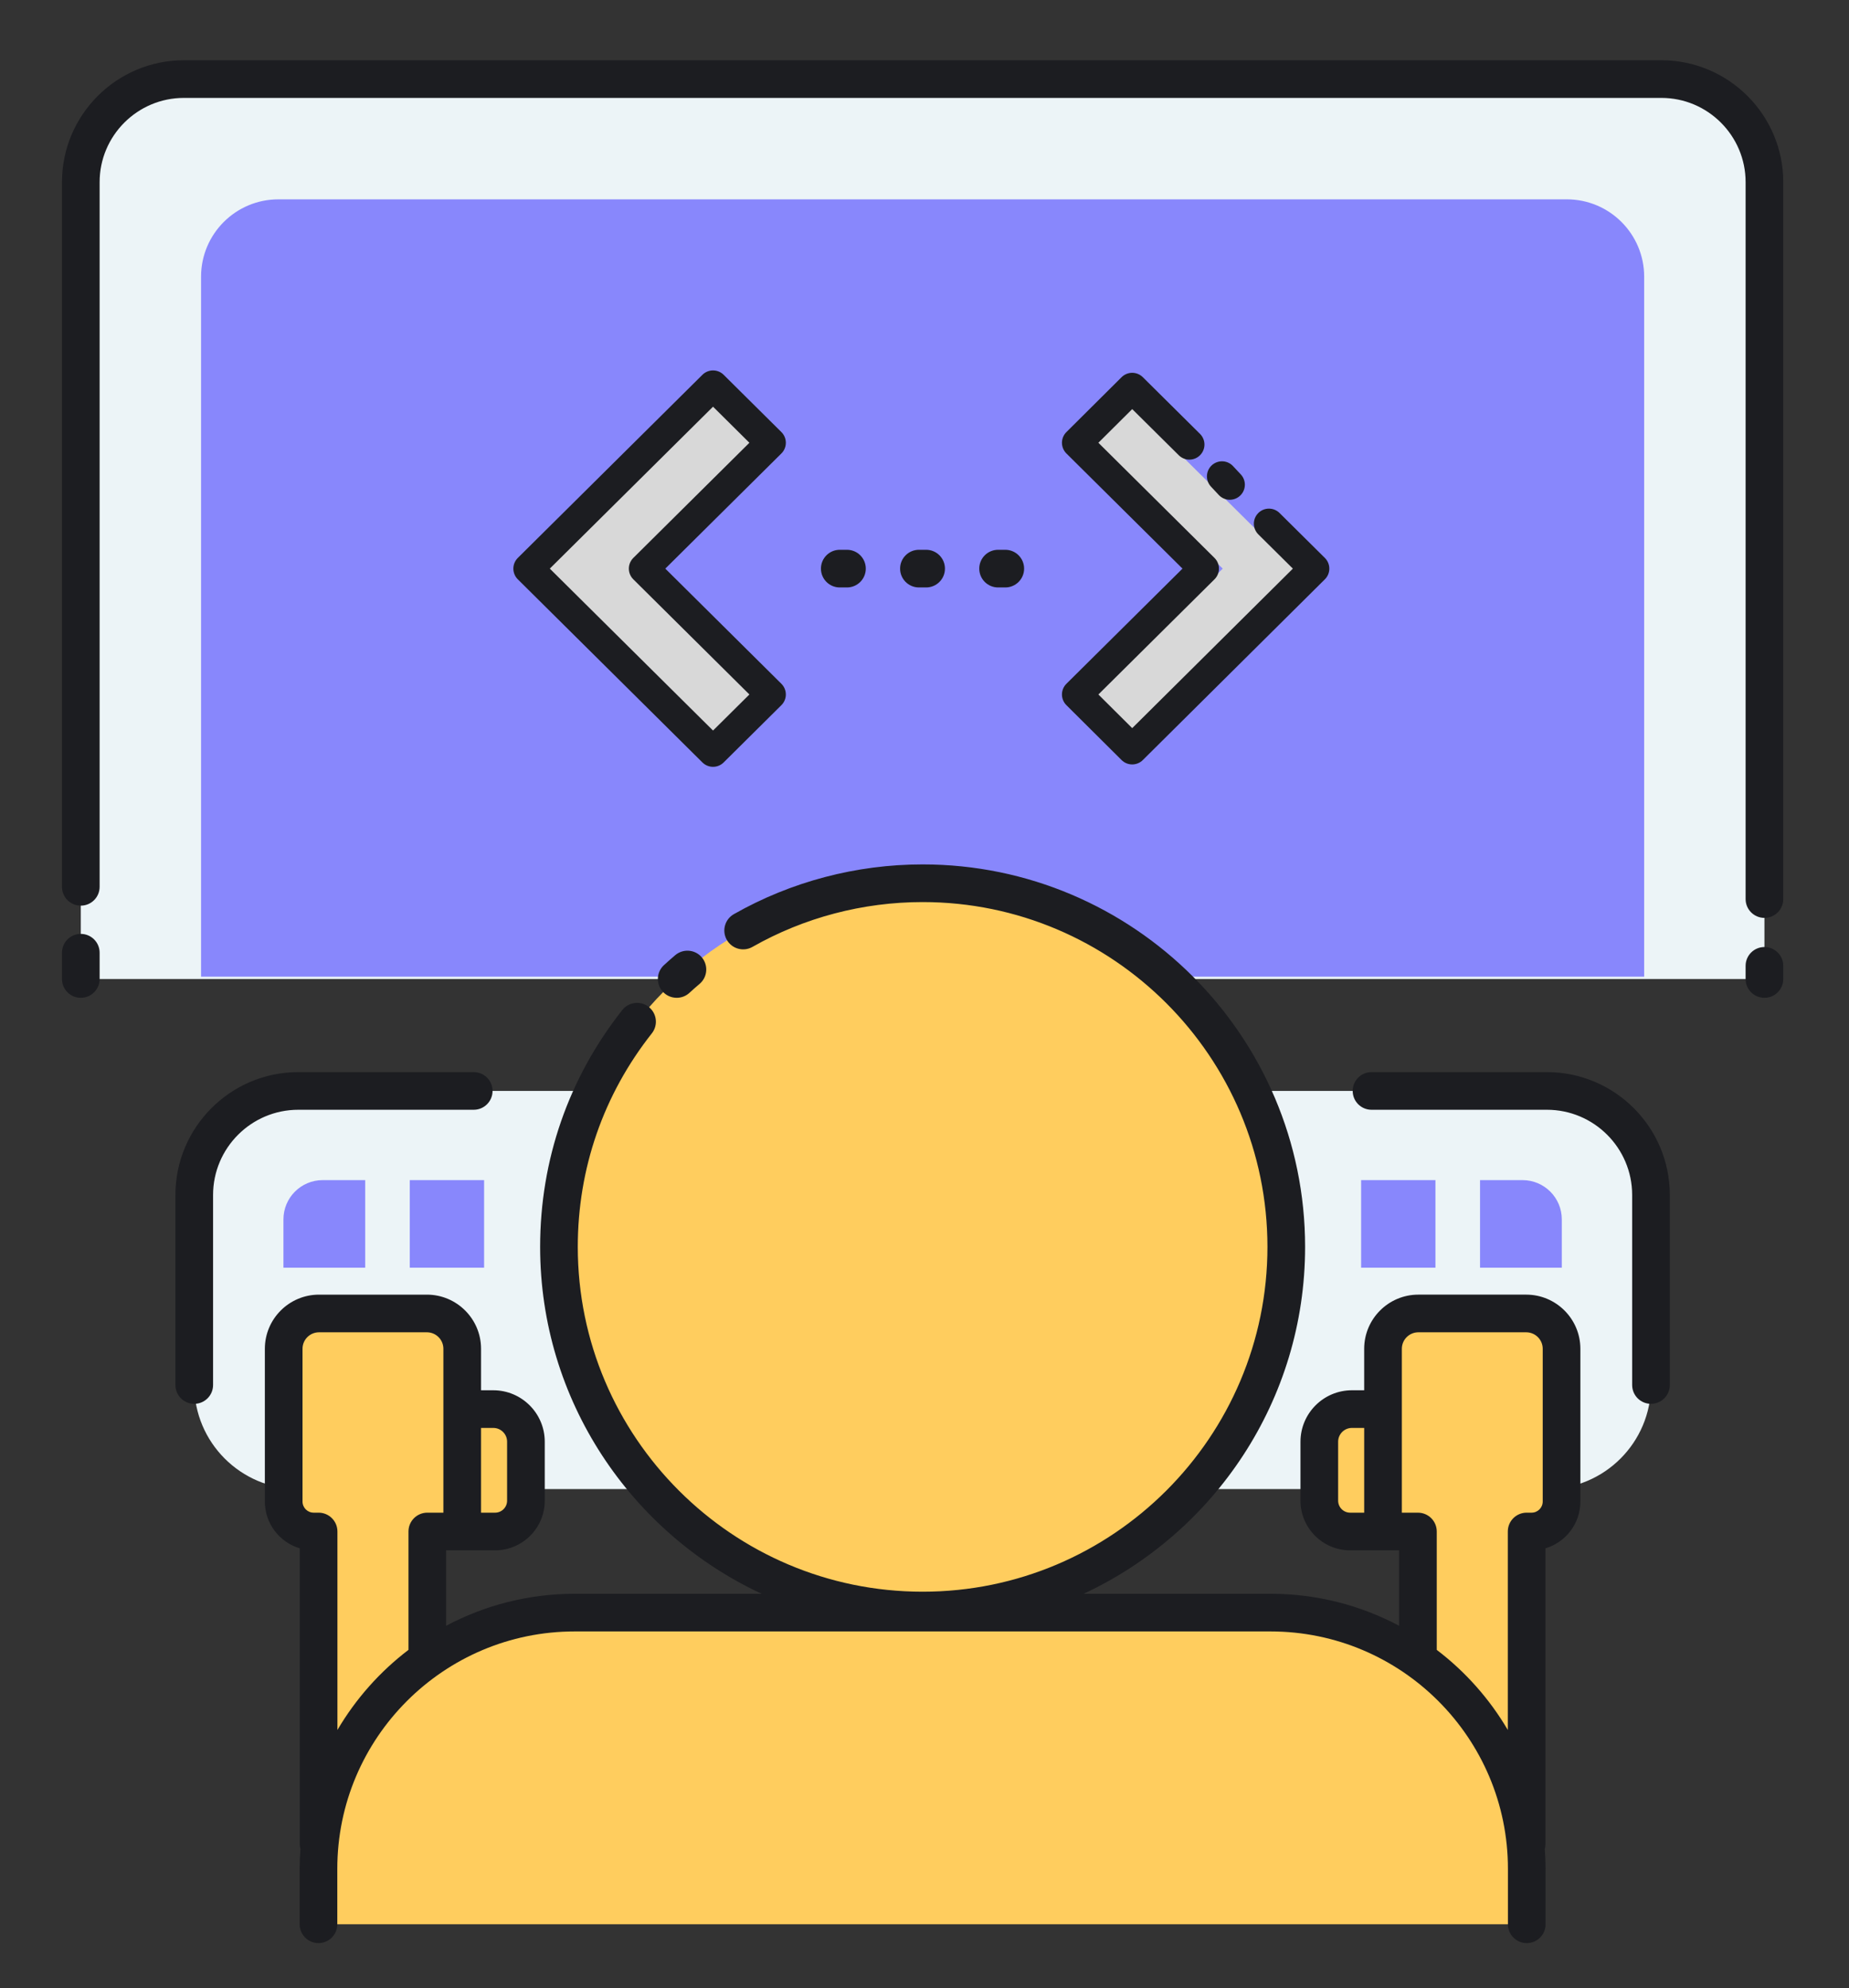 <?xml version="1.0" encoding="UTF-8"?>
<svg width="491px" height="528px" viewBox="0 0 491 528" version="1.1" xmlns="http://www.w3.org/2000/svg" xmlns:xlink="http://www.w3.org/1999/xlink">
    <rect x="0" y="0" width="491" height="528" fill="#333333" stroke="none"/>
    <!-- Generator: Sketch 64 (93537) - https://sketch.com -->
    <title>webdev</title>
    <desc>Created with Sketch.</desc>
    <g id="webdev" stroke="none" stroke-width="1" fill="none" fill-rule="evenodd">
        <g transform="translate(16, 16)">
            <path d="M5.456,243.975 L5.456,32.373 C5.456,17.255 17.711,5 32.829,5 L72.69,5 L381.743,5 L425.172,5 C440.29,5 452.545,17.255 452.545,32.373 L452.545,243.975" id="Path" fill="#ECF4F7" fill-rule="nonzero"></path>
            <path d="M37.391,243.37 L37.391,57.484 C37.391,46.135 46.591,36.935 57.94,36.935 L400.06,36.935 C411.409,36.935 420.609,46.135 420.609,57.484 L420.609,243.37 L37.391,243.37 Z" id="Path" fill="#8887FC" fill-rule="nonzero"></path>
            <path d="M394.786,379.426 L63.214,379.426 C47.954,379.426 35.583,367.055 35.583,351.795 L35.583,301.335 C35.583,286.075 47.954,273.704 63.214,273.704 L394.787,273.704 C410.047,273.704 422.418,286.075 422.418,301.335 L422.418,351.795 C422.418,367.055 410.047,379.426 394.786,379.426 Z" id="Path" fill="#ECF4F7" fill-rule="nonzero"></path>
            <rect id="Rectangle" fill="#8887FC" fill-rule="nonzero" x="92.818" y="297.388" width="19.736" height="23.253"></rect>
            <path d="M80.976,297.388 L69.694,297.388 C63.935,297.388 59.267,302.056 59.267,307.815 L59.267,320.641 L80.977,320.641 L80.977,297.388 L80.976,297.388 Z" id="Path" fill="#8887FC" fill-rule="nonzero"></path>
            <rect id="Rectangle" fill="#8887FC" fill-rule="nonzero" x="345.445" y="297.388" width="19.736" height="23.253"></rect>
            <path d="M398.734,320.641 L398.734,307.815 C398.734,302.056 394.065,297.388 388.307,297.388 L377.024,297.388 L377.024,320.641 L398.734,320.641 L398.734,320.641 Z" id="Path" fill="#8887FC" fill-rule="nonzero"></path>
            <path d="M97.362,332.798 L68.712,332.798 C63.532,332.798 59.333,336.997 59.333,342.178 L59.333,382.741 C59.333,387.136 62.896,390.699 67.29,390.699 L68.603,390.699 L68.603,473.772 L97.472,473.772 L97.472,390.699 L106.742,390.699 L106.742,342.179 C106.742,336.998 102.542,332.798 97.362,332.798 Z" id="Path" fill="#FFCD5E" fill-rule="nonzero"></path>
            <path d="M115.471,390.699 L106.742,390.699 L106.742,358.195 L115,358.195 C119.782,358.195 123.658,362.071 123.658,366.853 L123.658,382.512 C123.658,387.033 119.993,390.699 115.471,390.699 Z" id="Path" fill="#FFCD5E" fill-rule="nonzero"></path>
            <path d="M360.638,332.798 L389.288,332.798 C394.468,332.798 398.667,336.997 398.667,342.178 L398.667,382.741 C398.667,387.136 395.104,390.699 390.71,390.699 L389.397,390.699 L389.397,473.772 L360.528,473.772 L360.528,390.699 L351.258,390.699 L351.258,342.179 C351.258,336.998 355.458,332.798 360.638,332.798 Z" id="Path" fill="#FFCD5E" fill-rule="nonzero"></path>
            <path d="M342.529,390.699 L351.258,390.699 L351.258,358.195 L343,358.195 C338.218,358.195 334.342,362.071 334.342,366.853 L334.342,382.512 C334.342,387.033 338.007,390.699 342.529,390.699 Z" id="Path" fill="#FFCD5E" fill-rule="nonzero"></path>
            <circle id="Oval" fill="#FFCD5E" fill-rule="nonzero" cx="229" cy="315.117" r="96.569"></circle>
            <path d="M68.573,495 L68.573,480.273 C68.573,442.698 99.034,412.237 136.609,412.237 L321.392,412.237 C358.967,412.237 389.428,442.698 389.428,480.273 L389.428,495" id="Path" fill="#FFCD5E" fill-rule="nonzero"></path>
            <path d="M457.544,240.487 L457.544,243.975 C457.544,246.737 455.305,248.975 452.544,248.975 C449.783,248.975 447.544,246.737 447.544,243.975 L447.544,240.487 C447.544,237.725 449.783,235.487 452.544,235.487 C455.305,235.487 457.544,237.726 457.544,240.487 Z M425.171,0 L32.829,0 C14.978,0 0.456,14.522 0.456,32.373 L0.456,219.5 C0.456,222.262 2.695,224.5 5.456,224.5 C8.217,224.5 10.456,222.262 10.456,219.5 L10.456,32.373 C10.456,20.036 20.492,10 32.829,10 L425.172,10 C437.508,10 447.545,20.036 447.545,32.373 L447.545,222.75 C447.545,225.512 449.784,227.75 452.545,227.75 C455.306,227.75 457.545,225.512 457.545,222.75 L457.545,32.373 C457.545,14.522 443.022,0 425.171,0 Z M5.456,232 C2.695,232 0.456,234.238 0.456,237 L0.456,243.976 C0.456,246.738 2.695,248.976 5.456,248.976 C8.217,248.976 10.456,246.738 10.456,243.976 L10.456,237 C10.456,234.238 8.217,232 5.456,232 Z M394.787,268.704 L348.204,268.704 C345.443,268.704 343.204,270.942 343.204,273.704 C343.204,276.466 345.443,278.704 348.204,278.704 L394.787,278.704 C407.266,278.704 417.418,288.856 417.418,301.335 L417.418,351.795 C417.418,354.557 419.657,356.795 422.418,356.795 C425.179,356.795 427.418,354.557 427.418,351.795 L427.418,301.335 C427.417,283.342 412.779,268.704 394.787,268.704 Z M109.797,278.704 C112.558,278.704 114.797,276.466 114.797,273.704 C114.797,270.942 112.558,268.704 109.797,268.704 L63.213,268.704 C45.22,268.704 30.582,283.342 30.582,301.335 L30.582,351.795 C30.582,354.557 32.821,356.795 35.582,356.795 C38.343,356.795 40.582,354.557 40.582,351.795 L40.582,301.335 C40.582,288.856 50.734,278.704 63.213,278.704 L109.797,278.704 L109.797,278.704 Z M403.667,342.178 L403.667,382.741 C403.667,388.605 399.751,393.572 394.397,395.164 L394.397,473.771 C394.397,474.208 394.323,474.623 394.218,475.025 C394.342,476.76 394.427,478.506 394.427,480.272 L394.427,495 C394.427,497.762 392.188,500 389.427,500 C386.666,500 384.427,497.762 384.427,495 L384.427,480.272 C384.427,445.514 356.149,417.236 321.391,417.236 L136.608,417.236 C101.85,417.236 73.572,445.514 73.572,480.272 L73.572,495 C73.572,497.762 71.333,500 68.572,500 C65.811,500 63.572,497.762 63.572,495 L63.572,480.272 C63.572,478.507 63.657,476.763 63.781,475.029 C63.676,474.625 63.602,474.208 63.602,473.771 L63.602,395.164 C58.248,393.572 54.332,388.605 54.332,382.741 L54.332,342.178 C54.332,334.249 60.783,327.798 68.711,327.798 L97.361,327.798 C105.29,327.798 111.741,334.249 111.741,342.178 L111.741,353.195 L115,353.195 C122.531,353.195 128.658,359.322 128.658,366.853 L128.658,382.512 C128.658,389.783 122.742,395.699 115.471,395.699 L106.742,395.699 L102.471,395.699 L102.471,415.733 C112.666,410.318 124.282,407.237 136.608,407.237 L186.249,407.237 C151.546,391.068 127.431,355.859 127.431,315.118 C127.431,292.04 134.975,270.289 149.248,252.217 C150.959,250.049 154.103,249.681 156.27,251.392 C158.437,253.103 158.807,256.247 157.095,258.414 C144.23,274.704 137.43,294.311 137.43,315.118 C137.43,365.609 178.508,406.686 228.999,406.686 C279.49,406.686 320.568,365.609 320.568,315.118 C320.568,264.627 279.491,223.549 229,223.549 C213.141,223.549 197.517,227.665 183.817,235.453 C181.417,236.819 178.364,235.978 176.999,233.577 C175.634,231.177 176.474,228.124 178.874,226.76 C194.077,218.117 211.41,213.549 228.999,213.549 C285.004,213.549 330.568,259.112 330.568,315.117 C330.568,355.858 306.453,391.067 271.75,407.236 L321.391,407.236 C333.717,407.236 345.333,410.318 355.528,415.732 L355.528,395.698 L351.257,395.698 L342.528,395.698 C335.257,395.698 329.341,389.783 329.341,382.511 L329.341,366.852 C329.341,359.321 335.468,353.194 342.999,353.194 L346.257,353.194 L346.257,342.177 C346.257,334.248 352.708,327.797 360.637,327.797 L389.287,327.797 C397.217,327.798 403.667,334.249 403.667,342.178 Z M111.742,363.194 L111.742,385.698 L115.471,385.698 C117.228,385.698 118.658,384.268 118.658,382.511 L118.658,366.852 C118.658,364.834 117.017,363.194 115,363.194 L111.742,363.194 Z M92.471,422.132 L92.471,390.698 C92.471,387.936 94.71,385.698 97.471,385.698 L101.742,385.698 L101.742,358.194 L101.742,342.177 C101.742,339.762 99.777,337.797 97.362,337.797 L68.712,337.797 C66.297,337.797 64.333,339.762 64.333,342.177 L64.333,382.74 C64.333,384.371 65.66,385.697 67.29,385.697 L68.603,385.697 C71.364,385.697 73.603,387.935 73.603,390.697 L73.603,443.4 C78.456,435.138 84.879,427.909 92.471,422.132 Z M342.529,385.698 L346.258,385.698 L346.258,363.194 L343,363.194 C340.983,363.194 339.342,364.835 339.342,366.852 L339.342,382.511 C339.342,384.269 340.771,385.698 342.529,385.698 Z M384.397,443.4 L384.397,390.698 C384.397,387.936 386.636,385.698 389.397,385.698 L390.71,385.698 C392.34,385.698 393.667,384.372 393.667,382.741 L393.667,342.178 C393.667,339.763 391.703,337.798 389.288,337.798 L360.638,337.798 C358.223,337.798 356.258,339.763 356.258,342.178 L356.258,358.195 L356.258,385.699 L360.529,385.699 C363.29,385.699 365.529,387.937 365.529,390.699 L365.529,422.133 C373.121,427.909 379.544,435.138 384.397,443.4 Z M163.31,237.648 C162.287,238.516 161.279,239.407 160.313,240.294 C158.28,242.163 158.147,245.326 160.017,247.358 C161.003,248.43 162.349,248.974 163.699,248.974 C164.908,248.974 166.121,248.537 167.081,247.655 C167.95,246.856 168.859,246.054 169.782,245.27 C171.887,243.483 172.145,240.328 170.358,238.223 C168.571,236.118 165.416,235.862 163.31,237.648 Z M208.911,130 L207,130 C204.239,130 202,132.238 202,135 C202,137.762 204.239,140 207,140 L208.911,140 C211.672,140 213.911,137.762 213.911,135 C213.911,132.238 211.672,130 208.911,130 Z M229.932,130 L228.021,130 C225.26,130 223.021,132.238 223.021,135 C223.021,137.762 225.26,140 228.021,140 L229.932,140 C232.693,140 234.932,137.762 234.932,135 C234.932,132.238 232.693,130 229.932,130 Z M249.041,140 L250.952,140 C253.713,140 255.952,137.762 255.952,135 C255.952,132.238 253.713,130 250.952,130 L249.041,130 C246.28,130 244.041,132.238 244.041,135 C244.041,137.762 246.28,140 249.041,140 Z" id="Shape" fill="#1C1D21" fill-rule="nonzero"></path>
            <path d="M173.345,86.366 L124.32,135 L173.345,183.634 L188.68,168.421 L154.99,135 L188.68,101.579 L173.345,86.366 Z" id="Path-2" stroke="#1C1D21" stroke-width="8" fill="#D8D8D8" stroke-linejoin="round"></path>
            <polygon id="Path-2" fill="#D8D8D8" transform="translate(301.5, 135) scale(-1, 1) translate(-301.5, -135) " points="318.345 178 275 135 318.345 92 328 101.579 294.311 135 328 168.421"></polygon>
            <path d="M303.159,102.057 L318.345,87 L333,101.579 L299.311,135 L333,168.421 L318.345,183 L270,135 L282.037,123.067 M292.43,112.716 L294.5,110.5" id="Shape" stroke="#1C1D21" stroke-width="8" stroke-linecap="round" stroke-linejoin="round" transform="translate(301.5, 135) scale(-1, 1) translate(-301.5, -135) "></path>
        </g>
    </g>
</svg>